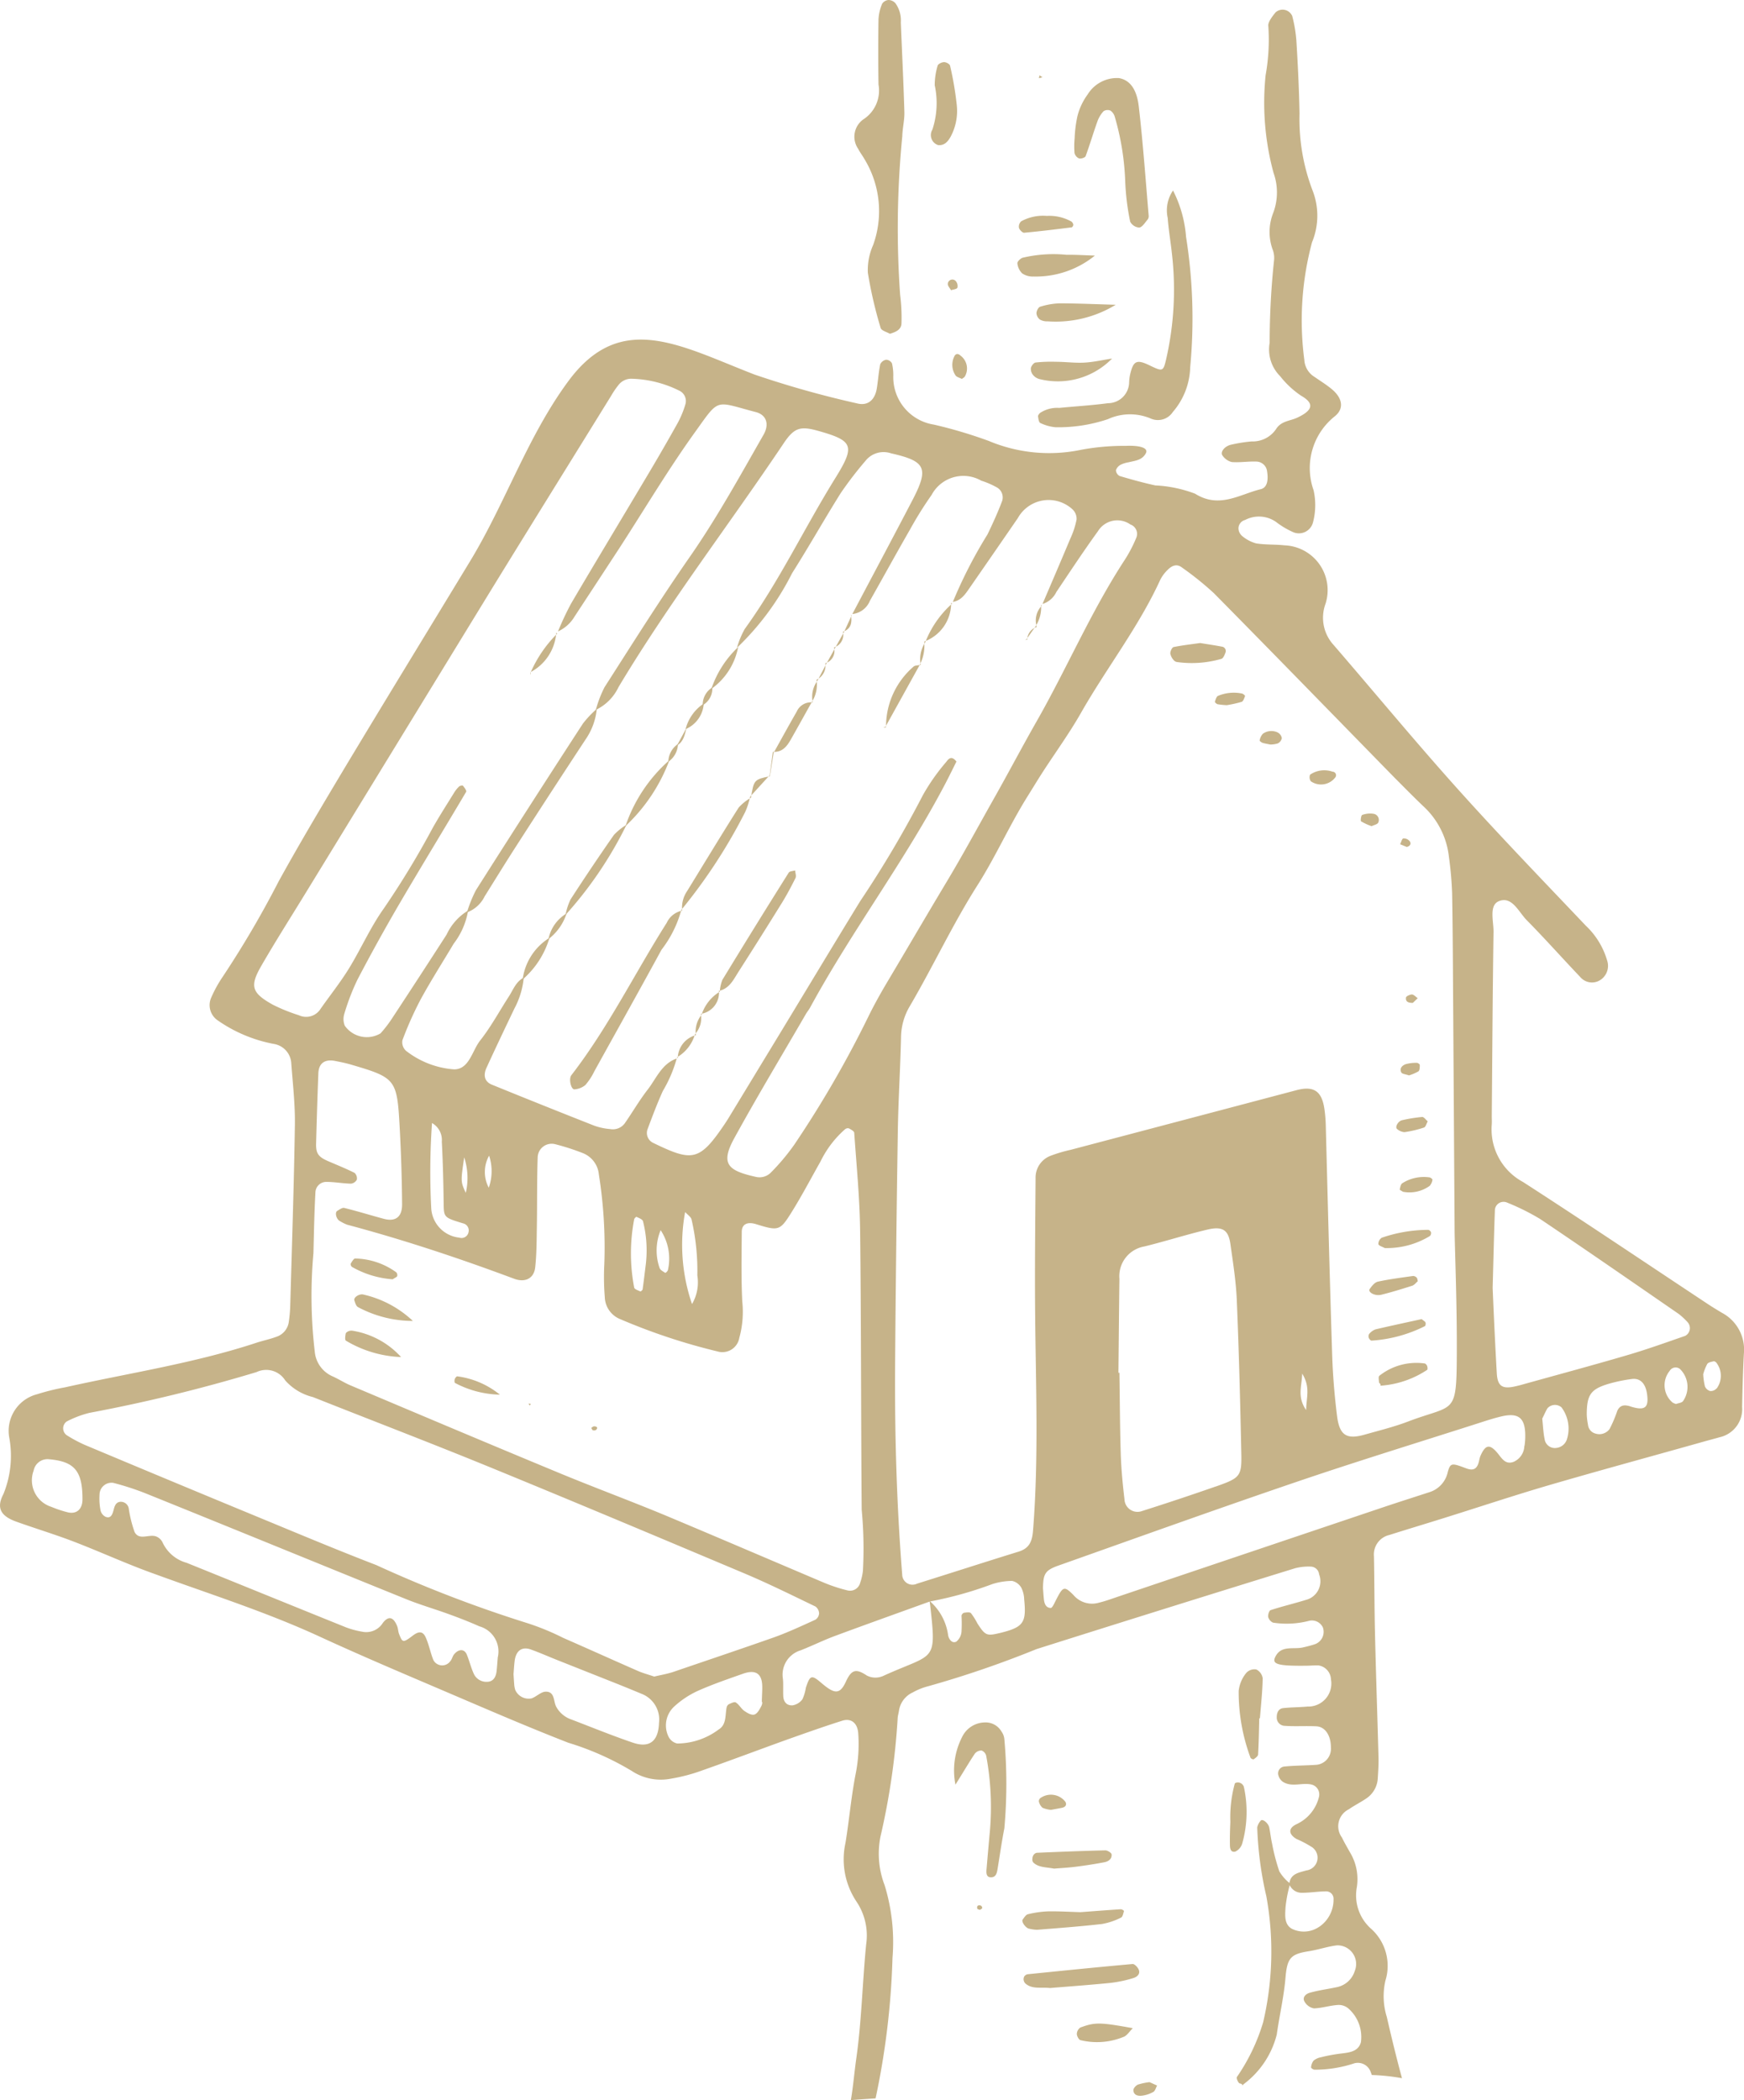 <svg xmlns="http://www.w3.org/2000/svg" width="54.458" height="65.573" viewBox="0 0 54.458 65.573">
  <g id="Group_1244" data-name="Group 1244" transform="translate(-1326.001 -210.999)">
    <g id="Group_1139" data-name="Group 1139" transform="translate(1326.001 210.999)">
      <path id="Path_1689" data-name="Path 1689" d="M447.563,260.147c-.146-.088-.293-.176-.435-.27-1.923-1.273-3.835-2.561-5.772-3.812a1.863,1.863,0,0,1-.978-1.8c.006-.085,0-.171,0-.256.016-1.922.027-3.844.055-5.767,0-.327-.143-.816.163-.944.413-.173.62.335.873.591.569.576,1.107,1.183,1.666,1.769a.481.481,0,0,0,.58.129.526.526,0,0,0,.263-.646,2.416,2.416,0,0,0-.66-1.076c-1.352-1.424-2.717-2.837-4.029-4.3s-2.563-2.978-3.847-4.465a1.258,1.258,0,0,1-.256-1.288,1.4,1.4,0,0,0-1.276-1.826c-.3-.033-.6-.013-.894-.062a1.152,1.152,0,0,1-.437-.233.33.33,0,0,1-.11-.22.273.273,0,0,1,.207-.277.93.93,0,0,1,.968.063,2.6,2.6,0,0,0,.543.322.455.455,0,0,0,.606-.3,2.128,2.128,0,0,0,.021-1.014,2.065,2.065,0,0,1,.652-2.3c.323-.252.243-.593-.1-.869-.165-.135-.348-.247-.523-.369a.665.665,0,0,1-.318-.529,9.421,9.421,0,0,1,.241-3.677,2.162,2.162,0,0,0,.009-1.633,6.249,6.249,0,0,1-.4-2.381c-.015-.768-.052-1.536-.1-2.3a4.307,4.307,0,0,0-.128-.748.328.328,0,0,0-.522-.112c-.1.127-.247.306-.224.433a6.288,6.288,0,0,1-.085,1.527,8.372,8.372,0,0,0,.247,3.048,1.815,1.815,0,0,1-.009,1.25,1.615,1.615,0,0,0-.025,1.128.736.736,0,0,1,.048.377,24.485,24.485,0,0,0-.135,2.552,1.18,1.18,0,0,0,.327,1.042,2.878,2.878,0,0,0,.65.607c.391.223.421.439-.118.69-.225.105-.5.1-.658.354a.881.881,0,0,1-.767.387,4.636,4.636,0,0,0-.631.1c-.208.043-.36.235-.273.343a.5.5,0,0,0,.284.2c.253.021.51-.024.764-.015a.345.345,0,0,1,.343.315c.035.22.025.493-.2.548-.666.163-1.294.615-2.049.141a4.017,4.017,0,0,0-1.242-.259c-.376-.082-.747-.185-1.115-.294a.219.219,0,0,1-.115-.182.315.315,0,0,1,.155-.173.891.891,0,0,1,.244-.074c.2-.05.419-.061.536-.283.08-.152-.148-.249-.628-.229a7.259,7.259,0,0,0-1.4.124,4.866,4.866,0,0,1-2.873-.276,14.379,14.379,0,0,0-1.716-.511,1.5,1.5,0,0,1-1.27-1.534,1.641,1.641,0,0,0-.041-.379.218.218,0,0,0-.181-.113.254.254,0,0,0-.186.141c-.051.249-.065.5-.107.756-.061.371-.292.553-.62.465a30.577,30.577,0,0,1-3.2-.9c-2.324-.9-4.17-2.012-5.807.2-1.273,1.72-1.964,3.8-3.068,5.62-1.307,2.154-2.622,4.3-3.921,6.461-.7,1.171-1.4,2.344-2.061,3.542a30.776,30.776,0,0,1-1.749,2.982,3.948,3.948,0,0,0-.366.669.575.575,0,0,0,.2.683,4.513,4.513,0,0,0,1.756.742.648.648,0,0,1,.553.619c.048.638.122,1.278.112,1.916-.029,1.879-.092,3.757-.145,5.636a4.4,4.4,0,0,1-.045.51.57.57,0,0,1-.39.465c-.2.075-.41.116-.613.183-1.953.644-3.985.947-5.984,1.394a7,7,0,0,0-.869.215,1.18,1.18,0,0,0-.871,1.364,3.156,3.156,0,0,1-.184,1.753c-.232.44-.079.691.41.865.6.215,1.216.4,1.814.631.837.322,1.654.7,2.5,1,1.723.63,3.473,1.182,5.144,1.952,1.317.607,2.655,1.172,3.989,1.742,1.256.537,2.51,1.08,3.782,1.575a8.853,8.853,0,0,1,1.982.881,1.643,1.643,0,0,0,1.228.24,5.409,5.409,0,0,0,.988-.263c.886-.311,1.765-.644,2.65-.962.563-.2,1.127-.4,1.7-.582.286-.092.481.07.505.39a4.741,4.741,0,0,1-.081,1.272c-.139.71-.2,1.435-.317,2.151a2.376,2.376,0,0,0,.345,1.835,1.9,1.9,0,0,1,.3,1.341c-.117,1.19-.141,2.392-.31,3.573-.06.423-.094.857-.167,1.282.257-.021.514-.037.772-.054a24.3,24.3,0,0,0,.528-4.384,6.056,6.056,0,0,0-.246-2.273,2.738,2.738,0,0,1-.13-1.515,22.128,22.128,0,0,0,.536-3.672c0-.084.028-.168.041-.253A.748.748,0,0,1,422.3,272a1.985,1.985,0,0,1,.474-.191,31.881,31.881,0,0,0,3.389-1.161q4.03-1.275,8.069-2.523a1.658,1.658,0,0,1,.5-.052.268.268,0,0,1,.254.24.6.6,0,0,1-.415.8c-.364.113-.736.2-1.1.319-.046.015-.087.148-.074.215a.272.272,0,0,0,.151.175,2.794,2.794,0,0,0,1.138-.06.379.379,0,0,1,.418.21.41.41,0,0,1-.241.521c-.121.041-.245.072-.368.1-.305.079-.705-.088-.886.318-.094.211.108.267.976.256.128,0,.256-.014.384-.009a.457.457,0,0,1,.387.435.718.718,0,0,1-.729.849c-.254.024-.51.021-.763.049-.147.016-.2.147-.2.276a.258.258,0,0,0,.218.275c.337.027.678,0,1.017.017.279.012.459.292.455.666a.5.5,0,0,1-.441.535c-.338.025-.679.021-1.016.055a.214.214,0,0,0-.18.28.352.352,0,0,0,.143.2c.276.171.588.018.879.08a.317.317,0,0,1,.246.376,1.266,1.266,0,0,1-.7.862c-.275.128-.253.32,0,.466a3.3,3.3,0,0,1,.447.233.4.4,0,0,1-.146.747c-.238.071-.478.1-.527.391a1.35,1.35,0,0,1-.315-.363,6.2,6.2,0,0,1-.226-.865c-.038-.167-.055-.337-.088-.5-.028-.143-.215-.288-.267-.217a.456.456,0,0,0-.109.209,11.034,11.034,0,0,0,.285,2.152,9.656,9.656,0,0,1-.1,3.933,6.058,6.058,0,0,1-.82,1.71c-.024.036.045.194.09.2.1.02.081.064.074.075a.4.4,0,0,1,.046-.051,2.782,2.782,0,0,0,1.035-1.55c.083-.591.222-1.176.272-1.769.053-.628.164-.744.736-.834.294-.046.581-.148.875-.182a.582.582,0,0,1,.553.8.738.738,0,0,1-.536.5c-.29.064-.587.1-.872.181-.111.03-.249.14-.154.287a.426.426,0,0,0,.286.2c.253-.008.5-.092.755-.107a.459.459,0,0,1,.34.127,1.183,1.183,0,0,1,.373,1.035c-.091.341-.457.327-.751.372-.169.025-.337.059-.5.1a.5.5,0,0,0-.229.106.4.4,0,0,0-.077.212c0,.018.062.063.1.069a3.874,3.874,0,0,0,1.253-.2.425.425,0,0,1,.511.277c.011.029.021.059.033.089a6.29,6.29,0,0,1,.942.1c-.171-.632-.327-1.27-.473-1.91a2.176,2.176,0,0,1-.044-1.137,1.555,1.555,0,0,0-.463-1.633,1.391,1.391,0,0,1-.43-1.28,1.62,1.62,0,0,0-.222-1.106c-.083-.15-.172-.3-.244-.451a.59.59,0,0,1,.216-.879c.175-.122.367-.217.544-.337a.809.809,0,0,0,.361-.646c.014-.213.028-.427.022-.639-.034-1.281-.079-2.561-.109-3.842-.02-.811-.017-1.623-.033-2.435a.624.624,0,0,1,.481-.666c.57-.181,1.143-.352,1.713-.531,1.1-.344,2.194-.709,3.3-1.032,1.6-.466,3.2-.9,4.807-1.353.165-.046.33-.089.495-.136a.9.9,0,0,0,.7-.951c.012-.555.025-1.111.056-1.664A1.3,1.3,0,0,0,447.563,260.147Zm-45.249-9.619c-.66-.369-.727-.575-.357-1.215.448-.776.931-1.533,1.4-2.3q2.877-4.7,5.754-9.4c1.251-2.036,2.513-4.064,3.771-6.1a2.659,2.659,0,0,1,.215-.318.506.506,0,0,1,.443-.21,3.538,3.538,0,0,1,1.476.376.358.358,0,0,1,.178.435,2.993,2.993,0,0,1-.246.587q-.5.894-1.028,1.774c-.763,1.284-1.536,2.562-2.293,3.85a9.052,9.052,0,0,0-.407.867,1.159,1.159,0,0,0,.516-.463q.7-1.066,1.4-2.137c.787-1.214,1.527-2.461,2.371-3.634.772-1.075.6-.951,1.893-.614.33.087.426.379.237.709-.739,1.292-1.457,2.6-2.309,3.822-.923,1.327-1.784,2.7-2.656,4.06a3.677,3.677,0,0,0-.271.706,1.489,1.489,0,0,0,.707-.708c1.576-2.634,3.45-5.066,5.157-7.612.331-.494.521-.547,1.077-.392,1.1.309,1.166.464.535,1.48-.965,1.555-1.748,3.218-2.826,4.707a2.665,2.665,0,0,0-.242.586,8.465,8.465,0,0,0,1.72-2.327c.522-.822,1-1.674,1.518-2.5a11.528,11.528,0,0,1,.772-1.006.72.72,0,0,1,.8-.238c1.085.245,1.192.458.669,1.462-.62,1.188-1.251,2.371-1.877,3.556a.667.667,0,0,0,.548-.413c.419-.741.828-1.487,1.252-2.224a11.626,11.626,0,0,1,.676-1.083,1.124,1.124,0,0,1,1.55-.444,2.579,2.579,0,0,1,.468.2.358.358,0,0,1,.184.433c-.134.356-.291.7-.458,1.046a14.474,14.474,0,0,0-1.081,2.106c.257-.04.388-.241.522-.435q.756-1.09,1.507-2.182a1.1,1.1,0,0,1,1.7-.279.405.405,0,0,1,.134.324,2.6,2.6,0,0,1-.194.593c-.286.683-.579,1.363-.87,2.044a.713.713,0,0,0,.432-.373c.428-.638.851-1.279,1.3-1.9a.709.709,0,0,1,1.013-.209.311.311,0,0,1,.182.418,4.3,4.3,0,0,1-.354.679c-1.055,1.612-1.808,3.388-2.76,5.056-.465.816-.9,1.646-1.364,2.464-.481.854-.949,1.721-1.452,2.557-.614,1.023-1.215,2.055-1.826,3.081-.218.365-.427.738-.614,1.121a33.362,33.362,0,0,1-2.308,3.988,6.823,6.823,0,0,1-.738.878.5.5,0,0,1-.475.124c-.858-.193-1.1-.4-.663-1.2.718-1.309,1.49-2.59,2.239-3.882.043-.074.1-.14.139-.215,1.306-2.4,2.968-4.587,4.233-7.012.116-.223.226-.45.329-.655-.16-.205-.254-.076-.318.01a6.36,6.36,0,0,0-.733,1.044,33.552,33.552,0,0,1-1.952,3.3c-.959,1.564-1.9,3.137-2.856,4.706q-.631,1.04-1.263,2.079c-.067.109-.139.215-.212.32-.717,1.034-.969,1.011-2.136.447a.343.343,0,0,1-.172-.437c.15-.4.3-.8.475-1.186a4.129,4.129,0,0,0,.432-1.012c-.47.164-.636.624-.909.975-.26.334-.473.706-.716,1.053a.462.462,0,0,1-.451.176,1.952,1.952,0,0,1-.5-.107q-1.6-.63-3.194-1.279c-.222-.09-.282-.281-.169-.529.283-.618.576-1.232.869-1.845a2.559,2.559,0,0,0,.294-.969c-.244.124-.328.375-.463.585-.3.463-.56.95-.9,1.38-.251.32-.338.895-.808.9a2.763,2.763,0,0,1-1.508-.582.362.362,0,0,1-.11-.328,10.847,10.847,0,0,1,.566-1.269c.323-.593.688-1.163,1.034-1.745a2.319,2.319,0,0,0,.451-1.035,1.726,1.726,0,0,0-.671.75q-.832,1.292-1.677,2.576a3.859,3.859,0,0,1-.387.509.84.84,0,0,1-1.116-.24.552.552,0,0,1-.016-.365,7.092,7.092,0,0,1,.412-1.073q.623-1.191,1.3-2.352c.689-1.176,1.4-2.339,2.094-3.512.02-.034-.053-.134-.1-.19-.013-.016-.093,0-.119.022a1,1,0,0,0-.16.2c-.224.363-.456.723-.666,1.095a27.079,27.079,0,0,1-1.526,2.515c-.419.587-.713,1.262-1.092,1.879-.268.434-.589.836-.883,1.255a.531.531,0,0,1-.676.2A5.49,5.49,0,0,1,402.314,250.528Zm1.332,5.847a.338.338,0,0,1,.347-.314c.253,0,.506.049.76.055a.238.238,0,0,0,.185-.124.23.23,0,0,0-.07-.212c-.264-.133-.541-.244-.813-.361-.32-.137-.4-.244-.388-.575.02-.725.041-1.45.07-2.175.013-.312.2-.447.52-.385.167.033.335.067.5.115,1.394.409,1.437.455,1.518,1.934q.067,1.213.077,2.43c0,.4-.21.548-.575.45-.411-.111-.818-.237-1.231-.339-.062-.015-.151.051-.219.092-.085.052-.027.264.082.318a1.34,1.34,0,0,0,.229.114c1.767.471,3.5,1.048,5.212,1.687.346.129.62-.011.658-.355.046-.421.045-.848.052-1.273.012-.725,0-1.45.026-2.174a.437.437,0,0,1,.543-.4,7.23,7.23,0,0,1,.85.273.794.794,0,0,1,.517.673,14.5,14.5,0,0,1,.17,2.808,7.728,7.728,0,0,0,.015,1.02.768.768,0,0,0,.491.693,19,19,0,0,0,3.035,1.006.535.535,0,0,0,.674-.424,3.05,3.05,0,0,0,.093-1.136c-.036-.723-.021-1.449-.016-2.174,0-.242.175-.326.449-.241.668.208.739.207,1.056-.292.342-.538.638-1.107.953-1.663a3.2,3.2,0,0,1,.768-1.009.141.141,0,0,1,.115-.029c.066.035.168.088.171.139.071,1.02.171,2.04.184,3.061.034,2.9.025,5.8.049,8.707a12.886,12.886,0,0,1,.038,1.916,1.768,1.768,0,0,1-.087.373.326.326,0,0,1-.4.23,4.9,4.9,0,0,1-.727-.239c-1.652-.7-3.3-1.408-4.951-2.1-1.141-.474-2.3-.9-3.442-1.377-2.129-.882-4.252-1.78-6.375-2.676-.2-.082-.378-.2-.572-.287a.932.932,0,0,1-.563-.782,14.889,14.889,0,0,1-.041-3.065C403.6,257.653,403.61,257.013,403.646,256.375Zm4.607.98a.226.226,0,0,1,.173.278.223.223,0,0,1-.289.168.98.98,0,0,1-.876-.931,21.63,21.63,0,0,1,.025-2.647.607.607,0,0,1,.306.58c.033.63.049,1.262.057,1.893C407.655,257.171,407.645,257.169,408.253,257.355Zm.038-2.061a2.07,2.07,0,0,1,.05,1.109C408.18,256.055,408.18,256.055,408.291,255.294Zm.778-.052a1.544,1.544,0,0,1-.011,1A1.047,1.047,0,0,1,409.069,255.241Zm4.894,3.382c-.025.2-.06.5-.1.788,0,.027-.059.074-.071.069-.071-.033-.185-.069-.193-.121a5.644,5.644,0,0,1,0-2.132c.006-.031.063-.082.073-.076.07.035.169.068.2.129A3.7,3.7,0,0,1,413.963,258.623Zm.462-1.056a1.614,1.614,0,0,1,.226,1.251.185.185,0,0,1-.08.084c-.065-.044-.155-.087-.178-.152A1.666,1.666,0,0,1,414.425,257.568Zm.764-.565c.1.1.179.154.2.225a7.15,7.15,0,0,1,.182,1.752,1.344,1.344,0,0,1-.166.895A5.686,5.686,0,0,1,415.19,257Zm-19.307,9.367a3.551,3.551,0,0,1-.482-.163.869.869,0,0,1-.553-1.134.438.438,0,0,1,.456-.354c.818.065,1.071.362,1.068,1.255C396.371,266.292,396.174,266.454,395.883,266.37Zm13.458,4.525c-.015.183-.023.311-.037.438-.02.182-.1.334-.3.337a.432.432,0,0,1-.412-.25c-.088-.192-.137-.4-.218-.6-.074-.178-.247-.185-.393-.014-.055.063-.068.161-.125.222a.31.31,0,0,1-.526-.037c-.095-.235-.139-.491-.245-.719-.088-.191-.221-.181-.4-.044-.306.234-.322.217-.427-.053-.03-.079-.029-.17-.061-.248-.112-.275-.261-.33-.443-.1a.613.613,0,0,1-.653.277,2.757,2.757,0,0,1-.493-.132c-1.662-.67-3.321-1.347-4.983-2.018a1.17,1.17,0,0,1-.754-.641.37.37,0,0,0-.172-.17c-.221-.113-.551.138-.7-.152a3.867,3.867,0,0,1-.182-.735.25.25,0,0,0-.273-.206c-.151.021-.174.165-.209.288s-.092.245-.248.176a.3.3,0,0,1-.149-.19,1.893,1.893,0,0,1-.033-.5.375.375,0,0,1,.43-.366,8.656,8.656,0,0,1,.972.313c2.729,1.1,5.454,2.218,8.183,3.322.434.175.887.305,1.327.466.319.116.638.239.948.378A.815.815,0,0,1,409.341,270.9Zm4.216,2.674c-.645-.22-1.278-.478-1.915-.722a.849.849,0,0,1-.477-.4c-.09-.172-.041-.473-.324-.47-.148,0-.289.155-.445.21a.457.457,0,0,1-.513-.272.914.914,0,0,1-.026-.125c-.011-.127-.018-.255-.025-.361.012-.149.019-.277.034-.4.038-.331.227-.471.515-.366s.554.223.831.333l1.9.754q.356.143.71.291a.861.861,0,0,1,.553.913C414.355,273.519,414.082,273.748,413.557,273.569Zm4.018-1.152c-.053.105-.126.244-.22.274s-.227-.051-.319-.115-.162-.2-.264-.262c-.043-.029-.149.025-.22.057a.159.159,0,0,0-.066.1c-.048.243,0,.538-.248.687a2.171,2.171,0,0,1-1.294.438.4.4,0,0,1-.274-.219.8.8,0,0,1,.177-.933,2.839,2.839,0,0,1,.73-.487c.462-.207.943-.371,1.421-.54.386-.136.585-.01.6.366.006.126-.006.253-.013.529C417.6,272.253,417.609,272.347,417.574,272.418Zm-2.749-1.058c-.2.067-.41.1-.6.147-.187-.064-.353-.107-.508-.175-.781-.342-1.558-.694-2.339-1.035a7.709,7.709,0,0,0-1.184-.48,39.989,39.989,0,0,1-4.652-1.793c-1.233-.474-2.451-.987-3.672-1.491q-2.72-1.124-5.434-2.263a4.311,4.311,0,0,1-.558-.3.263.263,0,0,1,0-.427,3.2,3.2,0,0,1,.711-.27,49.7,49.7,0,0,0,5.219-1.273.7.7,0,0,1,.894.26,1.691,1.691,0,0,0,.865.52c1.861.739,3.731,1.453,5.584,2.213,2.643,1.083,5.276,2.192,7.907,3.3.746.315,1.472.676,2.2,1.026a.278.278,0,0,1,.115.211.253.253,0,0,1-.113.2c-.427.194-.853.394-1.294.552C416.922,270.649,415.873,271,414.825,271.359Zm6.52.139a.583.583,0,0,1-.482-.025c-.32-.21-.47-.208-.651.187-.19.416-.359.394-.763.049-.311-.266-.358-.253-.49.147a1.343,1.343,0,0,1-.106.358.481.481,0,0,1-.3.189c-.2.018-.3-.121-.3-.315-.006-.169.006-.34-.009-.508a.793.793,0,0,1,.552-.893c.355-.139.7-.31,1.055-.443.989-.367,1.982-.721,2.974-1.08.005.032.011.065.015.1C423.048,271.115,422.981,270.748,421.344,271.5Zm3.679-1.354c-.417.1-.46.086-.709-.3a2.067,2.067,0,0,0-.2-.318c-.038-.04-.146-.022-.219-.012a.124.124,0,0,0-.076.092,4.34,4.34,0,0,1,0,.5.452.452,0,0,1-.161.309c-.133.065-.228-.067-.256-.192a1.72,1.72,0,0,0-.562-1.063,11.675,11.675,0,0,0,1.939-.541,2.11,2.11,0,0,1,.619-.1.446.446,0,0,1,.288.212.863.863,0,0,1,.09.365C425.851,269.829,425.753,269.964,425.024,270.145Zm1.109-14.2c-.01,1.405-.027,2.811-.014,4.216.02,2.261.114,4.521-.065,6.781-.027.342-.112.56-.454.665-1.059.327-2.114.669-3.172,1a.321.321,0,0,1-.46-.284c-.175-2.212-.238-4.429-.221-6.647q.028-3.586.084-7.171c.015-.982.077-1.963.1-2.944a1.943,1.943,0,0,1,.267-.973c.733-1.249,1.343-2.565,2.124-3.794.567-.892,1-1.876,1.567-2.78.157-.251.31-.505.471-.754.394-.608.824-1.2,1.181-1.825.8-1.409,1.808-2.692,2.486-4.173a1.143,1.143,0,0,1,.228-.307c.126-.129.282-.206.45-.075a9.708,9.708,0,0,1,.995.8c1.889,1.913,3.763,3.841,5.643,5.763.3.3.6.608.909.9a2.523,2.523,0,0,1,.788,1.57,11.186,11.186,0,0,1,.1,1.146c.021,1.195.025,2.39.033,3.586.014,2.132.027,4.264.045,7.006.017.841.074,2.292.068,3.743-.008,1.994-.058,1.592-1.528,2.152-.438.167-.9.279-1.349.407-.562.159-.786.025-.862-.58-.08-.635-.132-1.275-.153-1.914-.077-2.389-.137-4.78-.2-7.17a4.283,4.283,0,0,0-.043-.51c-.083-.56-.337-.722-.874-.58q-3.527.933-7.055,1.863a4.475,4.475,0,0,0-.611.181A.726.726,0,0,0,426.133,255.946Zm8.448,7.241c-.285-.42-.136-.717-.123-1.139C434.721,262.478,434.589,262.775,434.581,263.187Zm-2.823,2.386q-1.144.4-2.3.766a.406.406,0,0,1-.549-.365c-.055-.464-.1-.93-.116-1.4-.027-.85-.029-1.7-.042-2.552h-.031c.01-.978.018-1.955.031-2.933a.941.941,0,0,1,.779-1.01c.66-.162,1.309-.371,1.97-.527.474-.112.654.011.717.454.083.589.177,1.181.2,1.773.066,1.572.106,3.145.139,4.718C432.575,265.258,432.53,265.3,431.758,265.573Zm3.237,13.743a.846.846,0,0,1-.849.072c-.259-.136-.221-.439-.208-.681a4.336,4.336,0,0,1,.13-.687.413.413,0,0,0,.381.239c.251,0,.5-.042.753-.045a.23.23,0,0,1,.235.245A1.025,1.025,0,0,1,434.995,279.316Zm6.4-15.01a.558.558,0,0,1-.341.5c-.258.091-.362-.115-.5-.28-.241-.286-.372-.258-.524.079-.035.077-.043.165-.07.246-.068.2-.19.228-.388.153-.444-.168-.484-.171-.567.113a.841.841,0,0,1-.566.631c-.528.172-1.057.34-1.583.518q-4.066,1.369-8.132,2.741c-.2.068-.4.142-.609.193a.761.761,0,0,1-.8-.239c-.3-.3-.329-.269-.573.214-.036.072-.092.192-.135.19-.152,0-.2-.137-.214-.268s-.021-.255-.029-.349c.007-.446.068-.556.466-.7,2.495-.884,4.985-1.78,7.491-2.632,1.9-.646,3.818-1.234,5.728-1.847.2-.065.407-.13.614-.18.565-.136.775.048.76.66A1.948,1.948,0,0,1,441.4,264.306Zm1.341-.251a.391.391,0,0,1-.348.315.322.322,0,0,1-.36-.277c-.042-.2-.049-.415-.074-.639.052-.1.1-.217.161-.321a.315.315,0,0,1,.439-.032A1.112,1.112,0,0,1,442.737,264.055Zm1.97-.983c-.187-.059-.326-.043-.41.142a3.838,3.838,0,0,1-.242.569.4.4,0,0,1-.448.135.314.314,0,0,1-.223-.27,2.1,2.1,0,0,1-.039-.316c0-.62.123-.794.668-.96a4.831,4.831,0,0,1,.735-.154c.264-.037.431.136.478.46C445.289,263.113,445.163,263.216,444.707,263.072Zm1.642-.163c-.037.053-.142.059-.215.088a.414.414,0,0,1-.112-.047.709.709,0,0,1-.089-.985.216.216,0,0,1,.324-.059A.78.78,0,0,1,446.348,262.909Zm.058-2.035c-.6.209-1.206.426-1.819.605-1.106.324-2.218.622-3.328.932-.041.011-.083.02-.124.03-.42.1-.574.01-.6-.394-.056-.98-.1-1.961-.13-2.676.028-.992.043-1.717.071-2.442a.272.272,0,0,1,.381-.22,7.235,7.235,0,0,1,1.029.511c1.452.976,2.89,1.973,4.33,2.966a2.145,2.145,0,0,1,.28.261A.274.274,0,0,1,446.406,260.874Zm.989,1.639a.24.24,0,0,1-.2.079.255.255,0,0,1-.162-.147,2.1,2.1,0,0,1-.053-.377,1.543,1.543,0,0,1,.127-.321c.033-.051.131-.067.2-.083.026-.006.074.026.092.054A.672.672,0,0,1,447.4,262.513Z" transform="translate(-393.796 -219.159)" fill="#c6b389"/>
      <path id="Path_1690" data-name="Path 1690" d="M456.136,308.424l.08-.042c-.022-.02-.043-.052-.068-.055s-.052.025-.078.039Z" transform="translate(-422.805 -260.56)" fill="#c6b389"/>
      <path id="Path_1691" data-name="Path 1691" d="M444.854,229.328c-.089-.053-.265-.1-.288-.182a13.34,13.34,0,0,1-.4-1.726,1.917,1.917,0,0,1,.165-.862,3.117,3.117,0,0,0-.266-2.677c-.062-.112-.144-.213-.2-.327a.664.664,0,0,1,.155-.917,1.071,1.071,0,0,0,.479-1.092q-.015-1.02,0-2.04a1.427,1.427,0,0,1,.115-.484.264.264,0,0,1,.2-.115.3.3,0,0,1,.213.1.919.919,0,0,1,.169.6c.037.934.084,1.868.111,2.8.007.25-.059.5-.065.752a29.451,29.451,0,0,0-.068,4.95,5.587,5.587,0,0,1,.043.887C445.216,229.192,445.051,229.27,444.854,229.328Z" transform="translate(-417.067 -218.906)" fill="#c6b389"/>
      <path id="Path_1692" data-name="Path 1692" d="M458.689,230.04a3.825,3.825,0,0,1,.407,1.451,16.2,16.2,0,0,1,.129,4.064,2.224,2.224,0,0,1-.542,1.4.556.556,0,0,1-.676.211,1.655,1.655,0,0,0-1.353.014,4.863,4.863,0,0,1-1.631.252,1.386,1.386,0,0,1-.478-.133c-.048-.02-.061-.137-.072-.212,0-.029.033-.072.061-.1a.967.967,0,0,1,.6-.159c.507-.05,1.017-.079,1.522-.147a.662.662,0,0,0,.662-.648,1.375,1.375,0,0,1,.032-.253c.1-.427.206-.474.609-.279s.424.191.51-.172a9.734,9.734,0,0,0,.188-3.292c-.039-.38-.107-.759-.134-1.139A1.091,1.091,0,0,1,458.689,230.04Z" transform="translate(-422.06 -224.092)" fill="#c6b389"/>
      <path id="Path_1693" data-name="Path 1693" d="M456.6,225.345a4.014,4.014,0,0,1,.086-.689,1.938,1.938,0,0,1,.321-.685,1.074,1.074,0,0,1,.976-.511c.441.077.576.511.62.882.132,1.137.213,2.28.31,3.42a.181.181,0,0,1-.037.12c-.08.091-.162.232-.257.245a.343.343,0,0,1-.284-.184,7.6,7.6,0,0,1-.155-1.259,8.2,8.2,0,0,0-.324-2.008.348.348,0,0,0-.137-.2.229.229,0,0,0-.216.019.932.932,0,0,0-.192.32c-.129.359-.236.726-.368,1.084-.017.045-.146.087-.206.069a.251.251,0,0,1-.141-.171A2.716,2.716,0,0,1,456.6,225.345Z" transform="translate(-423.044 -221.022)" fill="#c6b389"/>
      <path id="Path_1694" data-name="Path 1694" d="M449.621,321.527a2.286,2.286,0,0,1,.205-1.483.8.8,0,0,1,.707-.46.571.571,0,0,1,.527.287.477.477,0,0,1,.088.235,15.659,15.659,0,0,1,0,2.782c-.081.414-.14.834-.209,1.251-.02.122-.041.268-.186.28-.173.014-.172-.131-.161-.257q.048-.569.1-1.137a8.7,8.7,0,0,0-.111-2.4.238.238,0,0,0-.143-.164.261.261,0,0,0-.21.095C450.068,320.794,449.921,321.045,449.621,321.527Z" transform="translate(-419.786 -265.805)" fill="#c6b389"/>
      <path id="Path_1695" data-name="Path 1695" d="M454.458,334.448c-.286-.032-.553.046-.769-.141a.185.185,0,0,1-.053-.1.181.181,0,0,1,.017-.119.165.165,0,0,1,.1-.069c1.1-.112,2.191-.222,3.287-.321.055,0,.141.086.176.152.086.159-.048.254-.155.287a3.9,3.9,0,0,1-.741.154C455.69,334.353,455.055,334.4,454.458,334.448Z" transform="translate(-421.67 -272.377)" fill="#c6b389"/>
      <path id="Path_1696" data-name="Path 1696" d="M466.846,318c-.01.377-.015.754-.037,1.13,0,.055-.082.111-.137.152-.015.011-.09-.021-.1-.05a5.891,5.891,0,0,1-.369-2.085,1.062,1.062,0,0,1,.238-.563.344.344,0,0,1,.312-.107.368.368,0,0,1,.2.276c-.008.417-.054.833-.087,1.249Z" transform="translate(-427.524 -264.352)" fill="#c6b389"/>
      <path id="Path_1697" data-name="Path 1697" d="M455.368,330.593c.419-.031.84-.064,1.261-.091a.156.156,0,0,1,.1.053c-.023.073-.04.184-.092.207a2.106,2.106,0,0,1-.595.2c-.674.077-1.35.127-2.026.181a1.17,1.17,0,0,1-.251-.035c-.1-.015-.249-.215-.2-.283s.1-.152.163-.167a3.112,3.112,0,0,1,.626-.09C454.687,330.562,455.026,330.583,455.368,330.593Z" transform="translate(-421.631 -270.89)" fill="#c6b389"/>
      <path id="Path_1698" data-name="Path 1698" d="M448.261,224.643a2.651,2.651,0,0,0,.073-1.383,2.128,2.128,0,0,1,.09-.612c.013-.053.13-.11.2-.111s.178.061.189.112a10.123,10.123,0,0,1,.21,1.238,1.7,1.7,0,0,1-.192.977c-.083.147-.187.28-.389.264A.329.329,0,0,1,448.261,224.643Z" transform="translate(-419.146 -220.597)" fill="#c6b389"/>
      <path id="Path_1699" data-name="Path 1699" d="M456.591,239.863a2.368,2.368,0,0,1-2.249.645.387.387,0,0,1-.214-.127.3.3,0,0,1-.072-.22c.013-.067.089-.167.146-.174a4.506,4.506,0,0,1,.63-.023c.3,0,.6.042.892.026S456.3,239.907,456.591,239.863Z" transform="translate(-421.866 -228.668)" fill="#c6b389"/>
      <path id="Path_1700" data-name="Path 1700" d="M455.689,233.816a2.928,2.928,0,0,1-1.917.654.58.58,0,0,1-.356-.1.512.512,0,0,1-.147-.313c-.007-.051.091-.147.16-.173a4.174,4.174,0,0,1,1.38-.092C455.1,233.787,455.4,233.808,455.689,233.816Z" transform="translate(-421.5 -225.836)" fill="#c6b389"/>
      <path id="Path_1701" data-name="Path 1701" d="M454.824,327.627c-.274-.05-.5-.035-.658-.2a.162.162,0,0,1-.021-.108.227.227,0,0,1,.034-.115.168.168,0,0,1,.1-.071c.715-.03,1.429-.059,2.145-.076.067,0,.191.077.195.127.013.143-.1.221-.231.245q-.437.083-.877.138C455.262,327.6,455.009,327.611,454.824,327.627Z" transform="translate(-421.908 -269.284)" fill="#c6b389"/>
      <path id="Path_1702" data-name="Path 1702" d="M456.858,236.683a3.6,3.6,0,0,1-2.125.517.444.444,0,0,1-.241-.055.273.273,0,0,1-.108-.2c0-.07.058-.184.112-.2a2.285,2.285,0,0,1,.61-.107C455.69,236.64,456.273,236.667,456.858,236.683Z" transform="translate(-422.019 -227.167)" fill="#c6b389"/>
      <path id="Path_1703" data-name="Path 1703" d="M465.7,324.326a3.956,3.956,0,0,1,.139-1.2c.011-.023.064-.036.1-.035a.205.205,0,0,1,.111.039.2.2,0,0,1,.072.1,3.644,3.644,0,0,1-.048,1.757.409.409,0,0,1-.22.264c-.162.037-.168-.127-.168-.244C465.682,324.759,465.692,324.506,465.7,324.326Z" transform="translate(-427.281 -267.439)" fill="#c6b389"/>
      <path id="Path_1704" data-name="Path 1704" d="M454.226,231.526a1.413,1.413,0,0,1,.769.177.163.163,0,0,1,.059.1c0,.026-.031.079-.054.081-.495.062-.989.123-1.486.168-.051,0-.142-.092-.159-.157a.229.229,0,0,1,.07-.2A1.419,1.419,0,0,1,454.226,231.526Z" transform="translate(-421.538 -224.785)" fill="#c6b389"/>
      <path id="Path_1705" data-name="Path 1705" d="M458.491,337.328c-.1.1-.168.214-.268.264a2.183,2.183,0,0,1-1.363.11c-.051-.008-.115-.125-.116-.193a.252.252,0,0,1,.109-.2C457.31,337.137,457.475,337.144,458.491,337.328Z" transform="translate(-423.119 -274.003)" fill="#c6b389"/>
      <path id="Path_1706" data-name="Path 1706" d="M454.9,324.281a.835.835,0,0,1-.267-.066.378.378,0,0,1-.111-.192.124.124,0,0,1,.044-.107.569.569,0,0,1,.779.108c.06.091.011.17-.1.193S455,324.263,454.9,324.281Z" transform="translate(-422.082 -267.773)" fill="#c6b389"/>
      <path id="Path_1707" data-name="Path 1707" d="M460.554,340.608l.236.106c-.038.069-.059.167-.118.2a.98.98,0,0,1-.355.117c-.123.015-.262-.017-.267-.174,0-.058.08-.148.144-.173A2.02,2.02,0,0,1,460.554,340.608Z" transform="translate(-424.659 -275.598)" fill="#c6b389"/>
      <path id="Path_1708" data-name="Path 1708" d="M449.762,240.376c-.069-.036-.163-.056-.2-.112a.59.59,0,0,1-.042-.58c.039-.1.122-.111.2-.035a.5.5,0,0,1,.136.649C449.836,240.331,449.794,240.35,449.762,240.376Z" transform="translate(-419.726 -228.545)" fill="#c6b389"/>
      <path id="Path_1709" data-name="Path 1709" d="M449.3,235.577c-.035-.065-.1-.129-.1-.193a.142.142,0,0,1,.25-.09.234.234,0,0,1,.05.206C449.471,235.549,449.367,235.554,449.3,235.577Z" transform="translate(-419.604 -226.516)" fill="#c6b389"/>
      <path id="Path_1710" data-name="Path 1710" d="M451,330.416c-.027-.013-.074-.022-.078-.041-.02-.082.024-.12.113-.093a.087.087,0,0,1,.041.076C451.069,330.383,451.029,330.4,451,330.416Z" transform="translate(-420.406 -270.784)" fill="#c6b389"/>
      <path id="Path_1711" data-name="Path 1711" d="M454.636,223.368l-.108.03.017-.09Z" transform="translate(-422.086 -220.956)" fill="#c6b389"/>
      <path id="Path_1712" data-name="Path 1712" d="M463.138,256.49c.259.042.467.072.673.112a.137.137,0,0,1,.116.192c-.025.07-.068.173-.124.19a3.324,3.324,0,0,1-1.381.1.169.169,0,0,1-.108-.058.435.435,0,0,1-.108-.211c0-.07.056-.192.106-.2C462.6,256.558,462.891,256.525,463.138,256.49Z" transform="translate(-425.663 -236.413)" fill="#c6b389"/>
      <path id="Path_1713" data-name="Path 1713" d="M475.454,296.008c.061.051.108.073.121.107s0,.107-.022.114a4.325,4.325,0,0,1-1.663.451c-.031,0-.073-.051-.086-.087a.142.142,0,0,1,.011-.121.464.464,0,0,1,.2-.144C474.5,296.214,474.989,296.111,475.454,296.008Z" transform="translate(-431.062 -254.822)" fill="#c6b389"/>
      <path id="Path_1714" data-name="Path 1714" d="M474.57,291.358c-.07-.04-.182-.068-.2-.123a.233.233,0,0,1,.106-.2,4.507,4.507,0,0,1,1.451-.246c.028,0,.078.044.087.076a.133.133,0,0,1-.034.116A2.586,2.586,0,0,1,474.57,291.358Z" transform="translate(-431.329 -252.39)" fill="#c6b389"/>
      <path id="Path_1715" data-name="Path 1715" d="M474.4,299.19c0-.068-.028-.181.011-.214a1.862,1.862,0,0,1,1.41-.385c.03,0,.069.047.082.08s.019.11,0,.121a3,3,0,0,1-1.4.49C474.331,299.291,474.535,299.314,474.4,299.19Z" transform="translate(-431.339 -256.021)" fill="#c6b389"/>
      <path id="Path_1716" data-name="Path 1716" d="M475.357,293.649c-.053.044-.108.12-.179.143-.316.1-.636.2-.958.279-.2.053-.437-.079-.363-.182s.157-.205.255-.226c.364-.079.734-.125,1.1-.177a.161.161,0,0,1,.108.052C475.343,293.556,475.342,293.6,475.357,293.649Z" transform="translate(-431.084 -253.647)" fill="#c6b389"/>
      <path id="Path_1717" data-name="Path 1717" d="M476.4,284.328c-.038.067-.062.176-.117.194a3.418,3.418,0,0,1-.611.144.4.4,0,0,1-.224-.094c-.081-.053.019-.25.155-.28a4.564,4.564,0,0,1,.622-.1C476.279,284.187,476.34,284.279,476.4,284.328Z" transform="translate(-431.818 -249.317)" fill="#c6b389"/>
      <path id="Path_1718" data-name="Path 1718" d="M471.147,264.162a.559.559,0,0,1-.76.114.218.218,0,0,1-.022-.206.784.784,0,0,1,.7-.093A.111.111,0,0,1,471.147,264.162Z" transform="translate(-429.456 -239.883)" fill="#c6b389"/>
      <path id="Path_1719" data-name="Path 1719" d="M475.718,288.165c-.039-.027-.105-.057-.1-.072.015-.068.03-.161.08-.194a1.251,1.251,0,0,1,.842-.184c.036,0,.1.054.1.07a.366.366,0,0,1-.086.195A1.076,1.076,0,0,1,475.718,288.165Z" transform="translate(-431.91 -250.955)" fill="#c6b389"/>
      <path id="Path_1720" data-name="Path 1720" d="M465.185,259.779a2.352,2.352,0,0,1-.286-.029c-.035-.008-.092-.063-.086-.079.022-.067.053-.169.1-.183a1.278,1.278,0,0,1,.75-.071c.037.011.1.064.091.079-.024.066-.055.163-.106.18A3.762,3.762,0,0,1,465.185,259.779Z" transform="translate(-426.877 -237.762)" fill="#c6b389"/>
      <path id="Path_1721" data-name="Path 1721" d="M475.934,281.422c-.1-.037-.213-.042-.239-.092-.067-.126.029-.221.137-.259a1.225,1.225,0,0,1,.349-.041c.031,0,.09.042.09.065,0,.067,0,.167-.041.2A1.455,1.455,0,0,1,475.934,281.422Z" transform="translate(-431.937 -247.845)" fill="#c6b389"/>
      <path id="Path_1722" data-name="Path 1722" d="M467.759,262.055c-.081-.018-.162-.029-.238-.053-.036-.012-.095-.059-.09-.075a.409.409,0,0,1,.1-.208.456.456,0,0,1,.464-.04.248.248,0,0,1,.128.177.235.235,0,0,1-.125.164A.775.775,0,0,1,467.759,262.055Z" transform="translate(-428.097 -238.809)" fill="#c6b389"/>
      <path id="Path_1723" data-name="Path 1723" d="M473.681,266.849a1.76,1.76,0,0,1-.328-.15c-.026-.019,0-.191.034-.2a.7.7,0,0,1,.349-.037.194.194,0,0,1,.151.277C473.861,266.794,473.752,266.813,473.681,266.849Z" transform="translate(-430.851 -241.054)" fill="#c6b389"/>
      <path id="Path_1724" data-name="Path 1724" d="M476.195,277.3c-.113,0-.233-.019-.215-.163,0-.043.122-.1.185-.1s.121.075.182.117Z" transform="translate(-432.078 -245.987)" fill="#c6b389"/>
      <path id="Path_1725" data-name="Path 1725" d="M475.849,268.178l-.207-.085c.033-.064.058-.174.1-.181a.243.243,0,0,1,.2.087C476,268.082,475.95,268.154,475.849,268.178Z" transform="translate(-431.922 -241.734)" fill="#c6b389"/>
      <path id="Path_1726" data-name="Path 1726" d="M430.593,272.083a3.539,3.539,0,0,1-.62,1.248c-.692,1.271-1.4,2.534-2.1,3.8a1.917,1.917,0,0,1-.278.424.6.6,0,0,1-.337.134c-.108.014-.19-.321-.1-.441,1.151-1.489,1.978-3.18,2.98-4.762a.672.672,0,0,1,.482-.376Z" transform="translate(-409.317 -243.677)" fill="#c6b389"/>
      <path id="Path_1727" data-name="Path 1727" d="M435.85,273.569a1.162,1.162,0,0,1,.08-.37q1.023-1.681,2.071-3.347c.029-.048.135-.048.2-.07.006.079.043.174.013.235-.131.265-.271.528-.426.779q-.668,1.079-1.353,2.148c-.157.245-.283.53-.617.6Z" transform="translate(-413.373 -242.605)" fill="#c6b389"/>
      <path id="Path_1728" data-name="Path 1728" d="M433.651,269.031a.907.907,0,0,1,.152-.606c.536-.871,1.064-1.747,1.612-2.611a1.538,1.538,0,0,1,.384-.307l-.029-.03a2.2,2.2,0,0,1-.153.478,16.809,16.809,0,0,1-1.991,3.051Z" transform="translate(-412.349 -240.6)" fill="#c6b389"/>
      <path id="Path_1729" data-name="Path 1729" d="M426.855,269.93a1.944,1.944,0,0,1,.156-.482q.659-1.019,1.354-2.014a1.8,1.8,0,0,1,.394-.317A12.256,12.256,0,0,1,426.855,269.93Z" transform="translate(-409.196 -241.364)" fill="#c6b389"/>
      <path id="Path_1730" data-name="Path 1730" d="M430.358,265.4a4.766,4.766,0,0,1,1.372-2.058A5.408,5.408,0,0,1,430.358,265.4Z" transform="translate(-410.827 -239.607)" fill="#c6b389"/>
      <path id="Path_1731" data-name="Path 1731" d="M446.632,257.714l-1.1,1.986.031-.022a2.467,2.467,0,0,1,.851-1.873c.044-.051.155-.043.235-.062Z" transform="translate(-417.896 -236.984)" fill="#c6b389"/>
      <path id="Path_1732" data-name="Path 1732" d="M440.2,259.911c-.22.393-.438.787-.66,1.178-.124.22-.27.414-.565.391l.022.037c.241-.432.477-.865.724-1.293a.484.484,0,0,1,.5-.285Z" transform="translate(-414.842 -238.007)" fill="#c6b389"/>
      <path id="Path_1733" data-name="Path 1733" d="M435.378,258.035a3.2,3.2,0,0,1,.837-1.306A2.074,2.074,0,0,1,435.378,258.035Z" transform="translate(-413.166 -236.525)" fill="#c6b389"/>
      <path id="Path_1734" data-name="Path 1734" d="M447.852,255.381a3.145,3.145,0,0,1,.842-1.219l-.03-.031a1.276,1.276,0,0,1-.838,1.214Z" transform="translate(-418.964 -235.315)" fill="#c6b389"/>
      <path id="Path_1735" data-name="Path 1735" d="M424.347,275.022a1.8,1.8,0,0,1,.838-1.3A2.754,2.754,0,0,1,424.347,275.022Z" transform="translate(-408.027 -244.44)" fill="#c6b389"/>
      <path id="Path_1736" data-name="Path 1736" d="M425.857,273.1a1.2,1.2,0,0,1,.566-.8A1.635,1.635,0,0,1,425.857,273.1Z" transform="translate(-408.731 -243.779)" fill="#c6b389"/>
      <path id="Path_1737" data-name="Path 1737" d="M433.391,280.106a.759.759,0,0,1,.566-.723l-.028-.032a1.224,1.224,0,0,1-.566.726Z" transform="translate(-412.227 -247.063)" fill="#c6b389"/>
      <path id="Path_1738" data-name="Path 1738" d="M433.873,260.83a1.362,1.362,0,0,1,.568-.8A.933.933,0,0,1,433.873,260.83Z" transform="translate(-412.465 -238.064)" fill="#c6b389"/>
      <path id="Path_1739" data-name="Path 1739" d="M438.25,264.226l-.61.668.029.03c.09-.557.1-.569.59-.671Z" transform="translate(-414.22 -240.017)" fill="#c6b389"/>
      <path id="Path_1740" data-name="Path 1740" d="M435.33,276.817a.669.669,0,0,1-.564.721l.022.028a1.318,1.318,0,0,1,.569-.721Z" transform="translate(-412.881 -245.882)" fill="#c6b389"/>
      <path id="Path_1741" data-name="Path 1741" d="M453.818,255.915a.43.43,0,0,1,.3-.4l-.026-.037-.3.427Z" transform="translate(-421.743 -235.94)" fill="#c6b389"/>
      <path id="Path_1742" data-name="Path 1742" d="M447.6,257.132a.949.949,0,0,1,.134-.692l-.026-.036a1.279,1.279,0,0,1-.125.7Z" transform="translate(-418.85 -236.373)" fill="#c6b389"/>
      <path id="Path_1743" data-name="Path 1743" d="M454.514,254.256a1.076,1.076,0,0,1-.159.651l.026.037a.654.654,0,0,1,.158-.661Z" transform="translate(-422.006 -235.373)" fill="#c6b389"/>
      <path id="Path_1744" data-name="Path 1744" d="M443.32,254.836c.04.236.014.44-.25.533l.025.029.244-.533Z" transform="translate(-416.749 -235.643)" fill="#c6b389"/>
      <path id="Path_1745" data-name="Path 1745" d="M442.826,255.833a.411.411,0,0,1-.28.489l.026.036.278-.5Z" transform="translate(-416.505 -236.107)" fill="#c6b389"/>
      <path id="Path_1746" data-name="Path 1746" d="M442.063,257.279l.275-.495-.026-.036a.4.4,0,0,1-.269.494Z" transform="translate(-416.271 -236.534)" fill="#c6b389"/>
      <path id="Path_1747" data-name="Path 1747" d="M441.553,258.224l.269-.515-.02-.037a.494.494,0,0,1-.276.517Z" transform="translate(-416.03 -236.964)" fill="#c6b389"/>
      <path id="Path_1748" data-name="Path 1748" d="M432.866,262.946a.681.681,0,0,1,.3-.553A.693.693,0,0,1,432.866,262.946Z" transform="translate(-411.996 -239.163)" fill="#c6b389"/>
      <path id="Path_1749" data-name="Path 1749" d="M441.285,259.347a.83.83,0,0,1,.143-.672l-.026-.035a1,1,0,0,1-.138.679Z" transform="translate(-415.905 -237.415)" fill="#c6b389"/>
      <path id="Path_1750" data-name="Path 1750" d="M438.791,263.612l.117-.726-.022-.037-.1.736Z" transform="translate(-414.752 -239.376)" fill="#c6b389"/>
      <path id="Path_1751" data-name="Path 1751" d="M434.875,259.642a.627.627,0,0,1,.3-.554A.6.6,0,0,1,434.875,259.642Z" transform="translate(-412.932 -237.624)" fill="#c6b389"/>
      <path id="Path_1752" data-name="Path 1752" d="M434.606,278.167a.74.74,0,0,1-.184.633l.028.032a.829.829,0,0,1,.178-.636Z" transform="translate(-412.721 -246.511)" fill="#c6b389"/>
      <path id="Path_1753" data-name="Path 1753" d="M433.368,262l.3-.553C433.612,261.654,433.582,261.876,433.368,262Z" transform="translate(-412.23 -238.722)" fill="#c6b389"/>
      <path id="Path_1754" data-name="Path 1754" d="M453.761,256.274l-.035.019.061-.006Z" transform="translate(-421.713 -236.313)" fill="#c6b389"/>
      <path id="Path_1755" data-name="Path 1755" d="M445.485,261.412l-.054-.018.085,0Z" transform="translate(-417.849 -238.696)" fill="#c6b389"/>
      <path id="Path_1756" data-name="Path 1756" d="M416.334,295.393a3.635,3.635,0,0,1-1.714-.432c-.059-.032-.089-.134-.113-.21-.029-.092.148-.208.272-.184A3.319,3.319,0,0,1,416.334,295.393Z" transform="translate(-403.442 -254.15)" fill="#c6b389"/>
      <path id="Path_1757" data-name="Path 1757" d="M415.723,297.512A3.617,3.617,0,0,1,414,297c-.038-.03-.019-.146-.006-.219.005-.032.057-.064.095-.079a.242.242,0,0,1,.125-.011A2.608,2.608,0,0,1,415.723,297.512Z" transform="translate(-403.199 -255.141)" fill="#c6b389"/>
      <path id="Path_1758" data-name="Path 1758" d="M415.605,293.113a2.987,2.987,0,0,1-1.272-.387.113.113,0,0,1-.04-.1c.037-.062.1-.166.139-.162a2.257,2.257,0,0,1,1.286.432.131.131,0,0,1,.027.119C415.733,293.045,415.681,293.062,415.605,293.113Z" transform="translate(-403.343 -253.17)" fill="#c6b389"/>
      <path id="Path_1759" data-name="Path 1759" d="M421.778,299.926a3.127,3.127,0,0,1-1.4-.365c-.021-.013-.021-.083-.009-.119s.054-.09.079-.088A2.648,2.648,0,0,1,421.778,299.926Z" transform="translate(-406.169 -256.381)" fill="#c6b389"/>
      <path id="Path_1760" data-name="Path 1760" d="M424.767,300.954l-.041.048-.031-.066Z" transform="translate(-408.189 -257.117)" fill="#c6b389"/>
      <path id="Path_1761" data-name="Path 1761" d="M428.358,302.324c.029-.017.059-.05.088-.049.1,0,.124.053.062.112a.116.116,0,0,1-.1.009C428.386,302.388,428.375,302.349,428.358,302.324Z" transform="translate(-409.896 -257.741)" fill="#c6b389"/>
      <path id="Path_1762" data-name="Path 1762" d="M425.147,260.341a2.016,2.016,0,0,1-.343.943q-1.081,1.643-2.147,3.3c-.344.533-.676,1.073-1.012,1.611a1,1,0,0,1-.552.5,4.049,4.049,0,0,1,.28-.694q1.656-2.61,3.34-5.2A3.176,3.176,0,0,1,425.147,260.341Z" transform="translate(-406.512 -238.207)" fill="#c6b389"/>
      <path id="Path_1763" data-name="Path 1763" d="M424.8,257.147a3.929,3.929,0,0,1,.837-1.231l-.028-.033a1.512,1.512,0,0,1-.8,1.232Z" transform="translate(-408.239 -236.131)" fill="#c6b389"/>
      <path id="Path_1764" data-name="Path 1764" d="M424.811,258.19l0,.094-.013-.062Z" transform="translate(-408.239 -237.205)" fill="#c6b389"/>
    </g>
  </g>
</svg>
